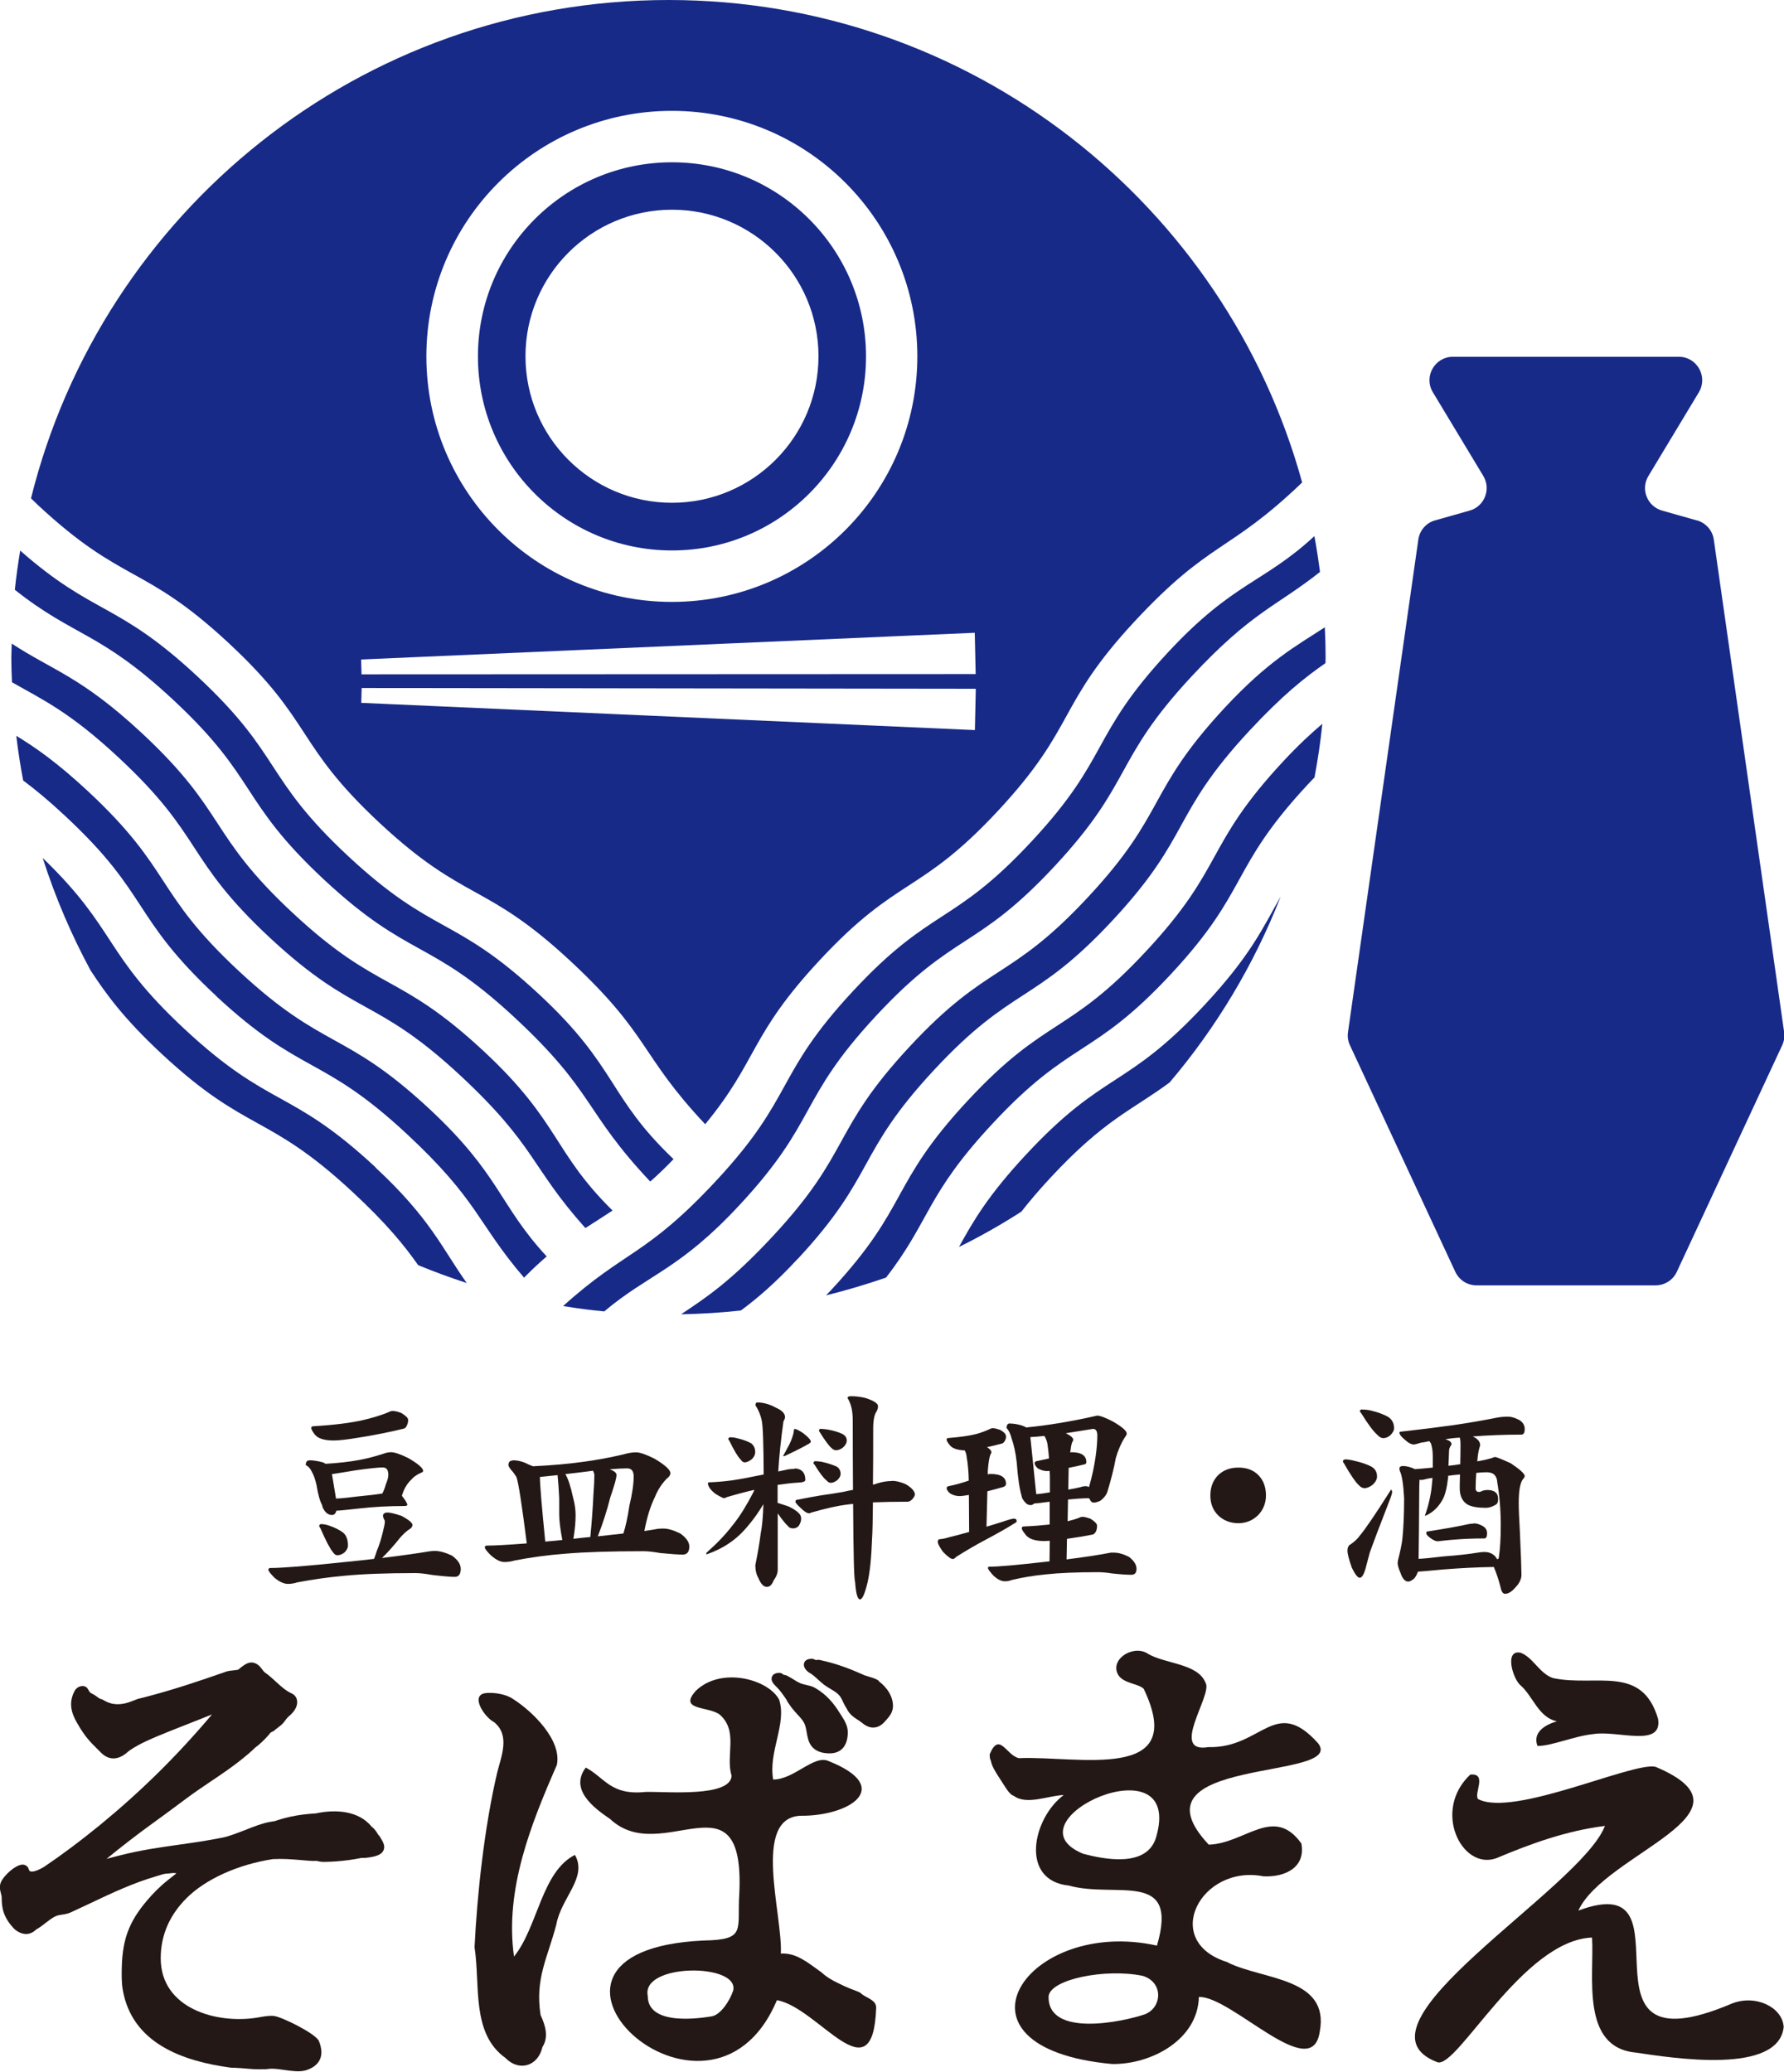 <?xml version="1.0" encoding="UTF-8"?>
<svg id="_レイヤー_2" data-name="レイヤー 2" xmlns="http://www.w3.org/2000/svg" viewBox="0 0 136.99 159.06">
  <defs>
    <style>
      .cls-1 {
        fill: #172a88;
      }

      .cls-2 {
        fill: #231815;
      }
    </style>
  </defs>
  <g id="_レイヤー_2-2" data-name="レイヤー 2">
    <g>
      <path class="cls-2" d="m29.08,140.92c-.06-.11-.13-.22-.2-.32-.1-.14-.21-.26-.34-.36-1-1.23-2.76-1.35-4.29-1.02-.65.04-1.3.11-1.93.25-.33.07-.66.16-.98.26-.09.03-.18.06-.27.09-.11.01-.22.03-.33.05-.58.1-1.28.37-1.95.64-.61.23-1.23.48-1.71.57-1.15.23-2.26.39-3.33.54-1.53.22-2.97.42-4.53.82l-.2.05c-.35.09-.57.15-.84.22.91-.75,2.37-1.89,3.61-2.78.31-.22.61-.45.92-.67.5-.37,1-.74,1.51-1.12.61-.46,1.3-.93,1.97-1.38.85-.57,1.7-1.14,2.49-1.79.3-.24.61-.5.89-.78.35-.26.67-.56.96-.88.09-.09.16-.19.24-.29.16-.08.3-.14.4-.26.08-.06.17-.12.25-.19.11-.08.22-.17.31-.27.1-.11.18-.23.27-.35.09-.11.2-.21.31-.3.02-.01.03-.03.05-.05.27-.26.45-.58.46-.89.01-.31-.14-.57-.42-.7-.46-.21-.81-.53-1.19-.88-.27-.25-.55-.51-.9-.75-.03-.02-.11-.13-.16-.19-.1-.14-.21-.28-.32-.36-.57-.43-1.02-.08-1.53.35-.1.03-.25.04-.39.06-.19.02-.4.04-.56.1-1.97.69-3.96,1.36-5.98,1.89-.25.07-.5.13-.75.19-.07.03-.15.05-.22.08-.33.13-.65.26-1,.31-.32.05-.66.04-.98-.07-.22-.07-.41-.18-.61-.29-.01,0-.02,0-.04,0-.2-.06-.35-.23-.53-.33-.1-.06-.21-.1-.3-.17-.15-.13-.18-.36-.36-.45-.26-.14-.6-.02-.78.21l-.05.07c-.55.99-.22,1.82.17,2.5.62,1.07.95,1.4,1.68,2.12l.16.16c.58.58,1.28.59,1.98,0,.09-.09.32-.27.86-.57.8-.44,1.99-.91,3.64-1.56.6-.24,1.28-.5,2.04-.81-2.7,3.2-5.45,5.9-8.6,8.49-.74.6-1.49,1.19-2.24,1.75-.68.51-1.37,1-2.05,1.46-.69.41-.96.38-1.05.35-.02,0-.09-.03-.13-.15-.04-.18-.17-.3-.33-.35-.5-.14-1.23.58-1.31.66-.67.67-.63,1.04-.51,1.49.03.12.07.24.07.38,0,.69.08,1.5,1.01,2.43.58.46,1.16.47,1.64,0,.26-.14.49-.32.72-.5.26-.2.5-.39.76-.51.14-.07.32-.1.51-.13.22-.03.44-.07.66-.17.5-.23,1.01-.47,1.52-.71,1.62-.77,3.3-1.56,5.07-2.07.24-.07.54-.18.7-.19.46-.02.51-.09.83-.03-.27.21-.87.68-1.1.89-.29.26-.56.53-.81.8-1.63,1.79-2.24,3.19-2.29,5.57-.01.55-.02,1.1.07,1.65.71,4.18,4.67,5.52,8.3,6.01.52.01,1.04.06,1.56.1.38.04.76.02,1.14.02.14-.02.28-.04.44-.04.31,0,.66.05,1,.1.58.08,1.13.16,1.6.03.54-.16.91-.44,1.09-.81.19-.39.17-.86-.06-1.44-.23-.57-2.87-1.87-3.46-1.93-.41-.04-.82.05-1.23.12-3.17.53-7.46-.69-7.46-4.55,0-1.75.67-3.3,1.98-4.61,1.47-1.47,3.96-2.59,6.63-3,.75-.04,1.38.01,2,.06.46.04.94.09,1.4.08.2.06.41.08.61.07.3,0,.6-.02.9-.04.63-.05,1.26-.13,1.88-.26.12,0,.24,0,.37-.01.8-.09,1.18-.25,1.33-.56.21-.43-.16-.84-.35-1.19Z"/>
      <g>
        <path class="cls-2" d="m44.16,142.4c-2.58,1.29-2.85,5.53-4.69,7.81-.73-5.15,1.33-10.23,3.29-14.71.4-1.91-1.88-4.12-3.36-5.06-.52-.37-1.43-.52-2.07-.46-1.28.12-.15,1.85.62,2.24,1.23,1.02.55,2.58.23,3.86-1,4.25-1.55,9.46-1.74,13.41.45,2.91-.27,6.63,2.38,8.51,1.02,1.06,2.5.64,2.83-.84.5-.78.23-1.66-.14-2.46-.44-2.83.55-4.4,1.21-6.96.38-2.07,2.41-3.59,1.43-5.33Z"/>
        <path class="cls-2" d="m60.42,130.57c.13.19.25.38.38.55.14.18.29.34.43.5.21.22.4.43.52.66.1.2.15.45.19.7.03.18.07.38.12.55.2.72.76,1.08,1.65,1.08s1.39-.59,1.39-1.62c0-.52-.27-.94-.53-1.34l-.11-.17c-.4-.64-.94-1.36-1.88-1.9-.21-.12-.44-.17-.66-.22-.17-.04-.34-.08-.48-.14-.17-.08-.35-.18-.53-.3-.15-.09-.31-.19-.47-.27-.09-.05-.18-.06-.24-.07-.02,0-.03,0-.03,0-.04-.04-.11-.1-.2-.13l-.11-.02c-.31,0-.5.1-.58.29-.13.31.15.59.27.71.35.33.62.73.88,1.12Z"/>
        <path class="cls-2" d="m66.24,153.13s-.07-.03-.1-.07c-.07-.09-.24-.15-.34-.19-.15-.06-.3-.12-.45-.17-.33-.13-.65-.28-.97-.44-.45-.21-.92-.48-1.29-.83-.08-.06-.17-.12-.25-.18-.87-.62-1.74-1.34-2.88-1.27.14-3.03-2.22-10.4,1.5-10.58,3.72.05,7.27-2.17,2.16-4.2-1.12-.51-2.63,1.42-4.25,1.42-.38-2.14,1.06-4.26.46-6.13-.83-1.58-4.47-2.56-6.4-.68-1.37,1.52.96,1.17,1.83,1.82,1.47,1.28.43,3.15.92,4.7-.09,1.66-4.92,1.21-6.59,1.24-2.7.29-3.13-1.08-4.61-1.87-1.25,1.66.55,3.06,1.87,3.95,3.99,3.75,10.36-3.77,9.92,5.71-.19,2.82.59,3.56-2.75,3.62-16.77.77.39,17,5.64,4.58,3.2.56,7.37,7.5,7.62.59.02-.56-.62-.72-1.04-1.01Zm-9.94-.31c-.26.79-.97,1.87-1.65,1.98-.68.11-4.92.82-4.91-1.57-.53-2.52,7.05-2.53,6.56-.41Z"/>
        <path class="cls-2" d="m67.48,129.04c-.21-.16-.48-.23-.73-.31-.16-.05-.32-.09-.47-.16-.9-.4-1.97-.84-3.33-1.13-.09-.02-.18-.01-.25,0-.02,0-.05,0-.08,0-.05-.03-.13-.07-.22-.09h-.05c-.31,0-.51.09-.59.29-.13.31.15.59.26.69l.08.06c.25.13.47.33.7.54.14.13.3.27.46.4.16.12.34.23.51.33.25.15.49.29.66.48.13.14.22.33.31.53.08.16.16.33.27.49.21.46.58.7.88.89l.12.08c.05.04.11.08.16.12.22.17.5.38.87.38.51,0,.8-.34,1.02-.59l.05-.06c.18-.21.46-.52.46-1.01,0-.69-.4-1.38-1.09-1.9Z"/>
      </g>
      <path class="cls-2" d="m94.28,150.65c-5.2-1.59-2.08-7.55,2.74-6.6,1.7.08,3.25-.71,2.91-2.52-2.12-2.96-4.31,0-7.11.09-6.42-6.82,10.63-4.89,8.39-7.79-3.31-3.68-4.31.41-8.42.3-3.03.51.33-4.01-.21-4.92-.6-1.55-3.21-1.45-4.52-2.3-1.12-.63-2.89.52-2.18,1.7.44.65,1.5.63,1.94,1.04,3.48,7.24-5.06,5.13-9.58,5.33-.98-.22-1.49-2.07-2.24-.31-.01.24.02.39.09.52.08.42.33.8.55,1.15l.45.7c.16.25.32.51.54.71.07.06.15.1.23.13.98.72,2.64-.03,3.82-.07-2.38,1.77-3.41,6.55.39,6.95,3.63,1.01,8.5-1.27,6.77,4.61-10-2.23-16.85,7.85-3.44,9.09,3.03.04,6.58-1.88,6.66-5.15,2.52-.07,8.69,6.76,9.28,2.67.79-4.18-4.38-3.97-7.07-5.32Zm-5.51-9.58c-.7,2.31-3.91,1.7-5.62,1.24-6.04-2.53,7.86-8.82,5.62-1.24Zm-.76,13.54c-1.81.64-7.58,1.82-7.49-1.35.13-1.3,4.34-2.16,7.22-1.57,1.59.48,1.5,2.35.27,2.91Z"/>
      <path class="cls-2" d="m116.75,129.38c.97.84,1.38,2.47,2.8,2.77-.92.27-1.88.85-1.49,1.89,1.05.02,2.85-.77,4.29-.91,1.85-.31,5.33,1.08,4.97-1.17-1.24-4.21-4.8-2.43-8.07-3.13-1.03-.34-1.55-1.62-2.5-1.95-1.26-.24-.57,2.02,0,2.5Z"/>
      <path class="cls-2" d="m136.96,155.56c-.12-1.46-2.16-2.48-4-1.73-12.99,5.5-2.47-10.61-11.76-7.15,2.01-4.41,14.34-7.49,5.92-11.04-1.75-.39-10.9,3.9-13.62,2.48-.35-.41.74-2.01-.6-1.88-2.94,2.76-.66,7.34,1.97,6.43,2.72-1.14,5.38-2.11,8.37-2.49-1.85,4.85-20.2,15.35-12.87,18.14,1.52.53,6.55-9.36,11.88-9.57.18,2.94-.9,8.42,3.34,8.83,2.85.42,11.05,1.74,11.38-2.01Z"/>
    </g>
    <g>
      <path class="cls-2" d="m29.76,116.12c.21,0,.57.09,1.08.26.55.3.83.53.83.69,0,.14-.08.25-.24.34-.18.11-.41.32-.67.6-.55.69-1.03,1.22-1.43,1.6,1.5-.18,2.74-.36,3.71-.52.13-.01.25-.02.36-.02.37,0,.8.12,1.31.36.45.33.67.67.67,1.01,0,.41-.15.62-.46.62-.34,0-.93-.05-1.75-.15-.5-.09-.93-.14-1.27-.14-2.27,0-4.1.07-5.5.21-1.21.11-2.4.28-3.56.5-.25.08-.49.12-.72.12-.31,0-.65-.15-1.03-.46-.32-.32-.48-.53-.48-.62s.05-.14.14-.14c.89,0,2.81-.15,5.74-.46.81-.08,1.56-.16,2.23-.24.09-.23.16-.43.21-.6.21-.49.37-1.03.5-1.6.08-.31.12-.53.12-.67,0-.06-.02-.12-.07-.19-.05-.11-.07-.19-.07-.24,0-.17.12-.26.36-.26Zm-6-4.01c.27,0,.61.05,1,.15.09.03.17.07.24.12.97-.06,1.83-.15,2.56-.29.63-.11,1.25-.28,1.87-.48.21-.08.41-.12.6-.12.27,0,.72.15,1.34.46.75.44,1.12.76,1.12.98,0,.06-.06.11-.19.15-.32.15-.56.32-.72.52-.33.31-.57.72-.72,1.24l.02.02c.26.33.4.56.4.69-.05.05-.11.07-.21.07-1.18,0-2.34.06-3.49.19-.88.1-1.47.16-1.75.17-.06.22-.17.33-.33.33-.22,0-.4-.1-.55-.29-.14-.19-.21-.35-.21-.46-.17-.31-.32-.82-.43-1.53-.1-.46-.23-.81-.38-1.07-.11-.23-.26-.39-.45-.48,0-.24.09-.36.27-.36Zm6.46-3.78c.13,0,.33.05.6.15.34.21.52.38.52.53s-.03.29-.09.41c-.06.16-.15.25-.28.27-1.11.27-2.27.5-3.49.69-.84.14-1.46.21-1.86.21-.76,0-1.25-.17-1.48-.5-.16-.22-.24-.37-.24-.45,0-.09.05-.14.14-.14,1.62-.1,2.9-.26,3.85-.48.73-.17,1.38-.37,1.94-.6.11-.07.24-.1.38-.1Zm-5.55,8.68c.15,0,.33.03.53.09.52.17.91.37,1.19.6.22.22.33.53.33.95,0,.18-.09.36-.26.53-.18.15-.37.22-.57.22-.11,0-.22-.08-.33-.24-.24-.3-.56-.91-.95-1.82-.07-.09-.1-.16-.1-.21.02-.08.07-.12.15-.12Zm1.13-1.96c.45-.02,1.02-.08,1.72-.17.74-.07,1.36-.14,1.84-.22.1-.19.19-.43.27-.71.13-.31.19-.55.19-.72,0-.38-.14-.57-.43-.57-.33,0-1.03.07-2.08.22-.84.14-1.44.24-1.82.29l.31,1.87Z"/>
      <path class="cls-2" d="m39.36,112.11c.41,0,.81.1,1.2.31.14.06.26.11.36.15,1.43-.07,2.72-.18,3.85-.34,1.04-.14,2.09-.33,3.13-.58.33-.1.65-.15.95-.15s.78.17,1.43.5c.8.48,1.2.85,1.2,1.1,0,.14-.09.27-.26.4-.4.4-.71.88-.93,1.43-.34.68-.61,1.55-.81,2.61.38-.06.73-.11,1.05-.17.15-.01.28-.02.4-.02.37,0,.8.13,1.31.38.46.33.69.66.69,1,0,.41-.17.62-.5.62s-.92-.04-1.74-.12c-.5-.09-.93-.14-1.27-.14-2.48,0-4.48.06-6,.19-1.34.1-2.64.28-3.89.52-.27.08-.54.12-.79.12-.31,0-.65-.17-1.03-.5-.32-.31-.48-.52-.48-.62,0-.09.05-.14.14-.14.61,0,1.63-.06,3.08-.17-.37-2.92-.63-4.62-.79-5.09-.15-.24-.29-.43-.43-.57-.11-.15-.18-.26-.19-.34,0-.24.11-.36.33-.36Zm2.51,6.24c.41-.03.85-.07,1.31-.12-.16-.84-.24-1.49-.24-1.96v-1.25c-.03-.65-.07-1.23-.12-1.72v-.05c-.55.06-1,.1-1.36.14,0,.6.14,2.25.41,4.97Zm2.15-.21c.45-.06.88-.1,1.31-.14.11-1.13.19-2.23.24-3.28.05-.64.07-1.14.07-1.5,0-.05-.03-.15-.1-.31-.33.05-.69.09-1.08.14-.39.05-.74.09-1.05.12.21.33.41.94.6,1.82.13.47.19.92.19,1.34,0,.54-.06,1.14-.17,1.81Zm1.87-.19c.72-.08,1.38-.15,1.98-.22.17-.54.33-1.25.46-2.13.22-.93.33-1.68.33-2.25,0-.41-.17-.62-.5-.62-.29,0-.73.02-1.34.07.34.13.52.27.52.43,0,.09-.03.28-.1.55-.16.54-.29.93-.38,1.19-.24.96-.56,1.96-.96,2.99Z"/>
      <path class="cls-2" d="m61.01,112.73c.55.03.83.33.83.89,0,.13-.22.2-.65.21-.45.03-.94.09-1.48.17v1.38c.26.08.53.17.81.26.4.19.67.37.81.52.13.13.19.27.19.43,0,.17-.06.35-.17.53-.11.15-.27.22-.46.22-.18,0-.32-.07-.41-.21-.11-.09-.28-.29-.5-.58-.09-.14-.18-.26-.26-.36v4.33c0,.25-.1.52-.31.81-.13.33-.3.5-.52.5-.25,0-.47-.22-.65-.67-.16-.27-.24-.61-.24-1,.16-.77.3-1.57.41-2.41.11-.54.18-1.29.21-2.27-.37.62-.75,1.15-1.13,1.6-.46.57-.97,1.05-1.55,1.43-.47.32-1.04.6-1.7.83v-.12c.24-.22.48-.44.72-.67.53-.52.99-1.04,1.38-1.56.48-.6.97-1.39,1.48-2.37.05-.08.08-.16.1-.24-.61.14-1.3.32-2.08.55l-.22.09c-.09,0-.32-.11-.69-.34-.38-.3-.57-.57-.57-.81,0-.05.05-.07.14-.07.55-.02,1.12-.07,1.72-.15.61-.09,1.42-.24,2.42-.45-.01-2.4-.06-3.78-.15-4.16-.09-.41-.25-.8-.48-1.15,0-.15.05-.22.14-.22.46,0,.93.13,1.43.4.47.21.7.45.7.72,0,.09-.04.2-.12.33-.2,1.42-.33,2.71-.4,3.85.26-.06.53-.11.79-.17.17-.02.33-.03.48-.03Zm-4.95-2.39c.15,0,.32.02.52.07.48.11.85.25,1.12.41.19.16.29.38.29.67,0,.18-.08.35-.24.52-.21.17-.4.26-.57.26-.1,0-.21-.07-.31-.22-.22-.22-.5-.69-.86-1.43-.06-.07-.09-.12-.09-.15.02-.08.07-.12.14-.12Zm4.95-.64c.11,0,.34.11.67.33.39.31.58.52.58.64,0,.06-.05.11-.15.17-.37.22-.94.51-1.72.88-.08.05-.15.07-.21.07h-.05c.18-.34.34-.64.48-.89.16-.33.27-.64.33-.91.01-.18.03-.27.07-.27Zm7.5,3.99c.31,0,.66.09,1.05.26.46.28.69.54.69.79,0,.08-.06.19-.17.33-.13.15-.26.22-.4.22-.97,0-1.86.02-2.65.05-.01,1.3-.03,2.25-.07,2.87-.05,1.39-.16,2.48-.34,3.27-.21.87-.4,1.31-.58,1.31-.19,0-.32-.45-.38-1.36-.08-.17-.13-2.16-.15-5.97-.16.01-.31.03-.45.05-.76.09-1.68.3-2.79.62-.03.03-.08.05-.14.05-.16,0-.38-.14-.67-.43-.25-.23-.38-.38-.38-.46,0-.1.05-.15.14-.15.74-.15,1.36-.26,1.84-.34.47-.06,1.04-.15,1.72-.27.25-.06.49-.11.72-.15-.01-1.55-.02-3.33-.02-5.35,0-.71-.13-1.28-.4-1.7,0-.09.09-.14.26-.14.39,0,.77.05,1.13.14.63.21.95.41.95.62,0,.11-.03.24-.09.38-.18.23-.28.68-.28,1.34,0,1.66,0,3.1-.02,4.31.11-.02.22-.05.31-.09.41-.13.8-.19,1.15-.19Zm-5.91-1.51c.15,0,.32.02.52.05.48.11.85.24,1.12.36.21.13.31.32.31.57,0,.15-.08.3-.24.46-.18.15-.36.22-.52.22-.11,0-.22-.06-.33-.19-.23-.18-.53-.58-.91-1.2-.06-.06-.09-.1-.09-.12.02-.1.07-.15.14-.15Zm.43-2.48c.14,0,.31.02.53.05.49.09.87.21,1.12.34.23.11.34.28.34.5,0,.18-.09.36-.28.53-.18.15-.37.22-.55.22-.11,0-.23-.06-.34-.17-.21-.18-.5-.58-.89-1.2-.05-.07-.07-.11-.07-.14.01-.09.06-.14.14-.14Z"/>
      <path class="cls-2" d="m76.27,109.65c.1,0,.28.04.52.12.31.17.46.34.46.5,0,.11-.02.22-.07.31-.05.11-.12.19-.22.24-.38.1-.77.2-1.17.28.23.15.34.28.34.4,0,.03-.02.09-.07.15-.09.21-.16.63-.21,1.27v.27c.08-.02.15-.03.21-.03.79,0,1.19.25,1.19.76,0,.11-.07.19-.21.24-.44.13-.84.23-1.22.33l-.07,2.72c.42-.13.87-.26,1.32-.41.41-.14.68-.21.79-.21.14,0,.21.07.21.22,0,.03-.07.09-.22.17-.5.32-1.29.77-2.37,1.34-.58.31-1.27.71-2.05,1.2-.1.11-.19.17-.26.17-.15,0-.4-.18-.76-.55-.26-.37-.4-.62-.4-.76s.05-.21.14-.21c.24-.02.48-.07.72-.15.44-.1.95-.24,1.55-.41l-.02-2.84c-.34.06-.57.09-.69.09-.29,0-.54-.07-.76-.21-.17-.15-.26-.29-.26-.41,0-.07.05-.11.14-.14.55-.11,1.07-.26,1.56-.43-.01-.68-.07-1.3-.17-1.87-.01-.15-.06-.3-.14-.45-.6-.02-.99-.17-1.17-.43-.15-.18-.22-.32-.22-.4s.05-.12.14-.12c.89-.07,1.61-.17,2.15-.31.4-.11.76-.25,1.07-.4.06-.03.13-.05.21-.05Zm1.31-.36c.26,0,.56.05.89.15.14.05.25.1.33.15,1.65-.16,3.47-.46,5.45-.91.22,0,.62.15,1.2.45.71.41,1.07.72,1.07.93,0,.08-.05.17-.14.28-.29.45-.52.98-.7,1.6-.14.77-.36,1.66-.67,2.66-.1.23-.28.44-.52.62-.21.09-.37.14-.5.14s-.22-.07-.29-.22c-.02-.05-.05-.09-.09-.12-.55.01-1.08.05-1.6.1l-.03,1.67c.34-.08.64-.17.89-.27.08-.05.18-.07.29-.07.1,0,.3.05.58.15.33.21.5.38.5.53s-.02.29-.07.41c-.07.15-.15.24-.26.27-.64.13-1.3.23-1.98.33l-.03,1.58c1.41-.18,2.54-.35,3.39-.52h.26c.33,0,.72.11,1.15.33.38.3.57.6.57.91s-.13.46-.4.46c-.3,0-.79-.03-1.46-.1-.44-.07-.8-.1-1.1-.1-1.66,0-3,.06-4.01.17-.91.09-1.78.23-2.61.43-.18.07-.35.1-.52.1-.29,0-.59-.15-.91-.46-.26-.29-.4-.48-.4-.57,0-.06.04-.09.12-.09.68,0,2.12-.13,4.33-.38.1-.01.19-.02.28-.03l.02-1.58c-.17.01-.31.02-.41.02-.76,0-1.25-.18-1.48-.53-.17-.21-.26-.36-.26-.45s.05-.14.15-.14c.77-.03,1.43-.09,1.99-.15v-1.75c-.61.08-1.01.13-1.2.14-.07.08-.15.12-.26.12-.18,0-.34-.09-.48-.28-.14-.17-.21-.31-.21-.41-.16-.52-.29-1.38-.38-2.6-.09-.76-.22-1.35-.38-1.79-.1-.4-.24-.68-.4-.83,0-.24.09-.36.26-.36Zm1.99,5.42c.31-.02.66-.07,1.05-.14v-.96c0-.24,0-.47-.02-.69-.06.01-.1.02-.14.02-.29,0-.54-.07-.77-.21-.16-.14-.24-.27-.24-.4,0-.08.05-.13.14-.15.34-.07.66-.14.96-.21-.02-.33-.05-.63-.09-.89-.02-.31-.11-.59-.26-.84-.41.05-.77.07-1.08.09l.45,4.38Zm2.27-4.68c.38.19.57.36.57.5,0,.05-.03.12-.09.22-.06.17-.1.43-.14.77.03-.02.06-.03.09-.03.77,0,1.15.26,1.15.77,0,.09-.06.15-.17.17-.41.1-.81.19-1.19.26v.02l-.03,1.65c.37-.06.68-.12.95-.19.14-.05.26-.07.38-.07.1,0,.19.02.26.07.24-.81.41-1.62.52-2.41.08-.58.12-1.11.12-1.56,0-.33-.11-.5-.33-.5-.78.13-1.47.23-2.08.33Z"/>
      <path class="cls-2" d="m97.21,114.81c0,.58-.2,1.09-.6,1.51-.42.41-.93.62-1.51.62-.62,0-1.14-.2-1.56-.6-.4-.4-.6-.91-.6-1.53s.2-1.16.6-1.56c.4-.39.92-.58,1.56-.58s1.14.19,1.53.58c.39.4.58.92.58,1.56Z"/>
      <path class="cls-2" d="m103.27,112.04c.18,0,.4.03.65.09.62.14,1.09.3,1.41.48.28.17.41.42.41.74,0,.21-.1.41-.31.62-.23.18-.45.28-.65.28-.15,0-.29-.07-.43-.22-.28-.26-.65-.81-1.13-1.65-.07-.09-.1-.15-.1-.19.02-.09.07-.14.15-.14Zm3.56,2.34s.07.07.07.15c0,.11-.07.34-.21.69-.8,2.06-1.3,3.38-1.5,3.95-.09.32-.18.67-.28,1.05-.15.61-.31.91-.5.91-.15,0-.35-.25-.6-.76-.23-.64-.34-1.08-.34-1.31,0-.21.05-.35.14-.43.37-.24.64-.49.81-.74.41-.48,1.19-1.63,2.34-3.44.01-.05.03-.07.07-.09Zm-2.27-6.17c.19,0,.42.02.67.07.62.15,1.09.33,1.41.53.27.2.41.48.41.84,0,.16-.09.33-.27.52-.18.16-.37.24-.55.24-.16,0-.31-.08-.45-.24-.31-.26-.72-.81-1.24-1.65-.08-.09-.12-.15-.12-.19.02-.08.07-.12.14-.12Zm11.23.55c.26,0,.56.09.88.26.27.17.41.4.41.69s-.09.43-.26.43c-1.33,0-2.57.05-3.73.14.38.17.57.4.57.69-.1.26-.18.66-.22,1.19v.03c.47-.08.87-.17,1.2-.28.03-.03.09-.05.17-.05.1,0,.5.16,1.2.48.69.46,1.04.78,1.07.96,0,.08-.04.16-.12.24-.23.28-.34.89-.34,1.84,0,.46.03,1.2.09,2.22.08,1.79.12,2.89.12,3.3,0,.34-.17.68-.5,1.01-.26.3-.52.45-.76.45-.13,0-.22-.1-.29-.29-.16-.66-.35-1.25-.57-1.77-1.31.02-2.6.09-3.87.19-.97.09-1.63.15-1.96.17-.05.15-.13.32-.26.5-.19.17-.36.26-.48.26-.25,0-.45-.22-.6-.67-.15-.34-.22-.61-.22-.79.01,0,.02-.06.03-.17.17-.68.28-1.2.33-1.58.09-.85.14-1.91.14-3.2-.06-1.08-.17-1.77-.33-2.08-.02-.09-.03-.15-.03-.19,0-.13.1-.19.29-.19.25,0,.56.08.91.24.42-.03.88-.07,1.36-.12v-.84c0-.34-.03-.63-.1-.86-.01-.11-.07-.22-.17-.33-.21.05-.42.09-.64.12-.3.09-.48.14-.53.14-.21,0-.45-.13-.74-.4-.25-.21-.38-.38-.38-.52,0-.05.05-.07.14-.07,1.52-.17,2.86-.34,4.01-.5,1.1-.16,2.22-.35,3.37-.58.29-.05.56-.07.83-.07Zm-6.88,10.92c.52-.03,1.16-.1,1.93-.19,1.09-.08,1.97-.18,2.63-.29.18-.03.35-.05.52-.05.33,0,.61.11.83.34.06.09.11.17.15.22.08-.03.12-.07.12-.12.1-.65.15-1.49.15-2.51,0-1.11-.09-2.21-.27-3.3-.02-.31-.14-.53-.34-.65-.14-.07-.3-.1-.5-.1-.25,0-.51.02-.77.05-.03.44-.05.83-.05,1.17,0,.11.02.18.05.19.03.07.1.1.21.1.07,0,.17-.03.29-.1.14-.03.25-.05.34-.05.56,0,.84.23.84.69,0,.24-.07.4-.22.46-.26.15-.5.22-.72.22-.62,0-1.08-.08-1.39-.24-.41-.24-.62-.66-.62-1.27,0-.1,0-.45.02-1.05-.31.02-.61.06-.91.1,0,.09,0,.18-.02.26-.07.61-.18,1.09-.34,1.44-.23.46-.53.83-.91,1.1-.26.18-.44.27-.52.27.08-.22.16-.46.24-.74.11-.42.2-.84.26-1.26.03-.24.06-.54.09-.91-.18.02-.35.05-.5.09-.16.05-.29.07-.38.07-.05,0-.09,0-.12-.02-.01.25-.02.56-.02.93-.01,2.09-.03,3.8-.05,5.14Zm4.25-2.73c.22,0,.45.07.7.21.22.13.33.31.33.55,0,.26-.07.4-.21.4-.83,0-1.59.03-2.3.09-.32.02-.67.06-1.03.1-.14.02-.22.03-.24.03-.16,0-.36-.09-.6-.27-.19-.15-.29-.26-.29-.34,0-.09.02-.14.07-.14.65-.1,1.24-.2,1.75-.29.47-.08.96-.18,1.48-.29.13-.02.24-.03.34-.03Zm-1.03-4.54c.01-.52.02-1,.02-1.44,0-.24-.01-.41-.03-.5-.01-.03-.02-.07-.02-.1-.22.01-.42.03-.6.05-.18.02-.36.05-.52.07.05.01.09.03.14.05.23.08.34.2.34.36l-.09.14c-.07.13-.1.24-.1.34-.01.42-.03.81-.05,1.15.31-.03.61-.07.91-.12Z"/>
    </g>
    <g>
      <path class="cls-1" d="m130.28,39.95l-2.65-.75c-1.14-.32-1.67-1.64-1.05-2.66l3.87-6.42c.72-1.2-.14-2.73-1.54-2.73h-17.34c-1.4,0-2.27,1.53-1.54,2.73l3.87,6.42c.61,1.02.09,2.34-1.05,2.66l-2.65.75c-.69.19-1.19.77-1.29,1.48l-5.4,37.81c-.05.35,0,.7.15,1.01l8.09,17.39c.3.64.93,1.04,1.63,1.04h13.75c.7,0,1.34-.41,1.63-1.04l8.09-17.39c.15-.32.2-.67.15-1.01l-5.4-37.81c-.1-.71-.61-1.28-1.29-1.48Z"/>
      <g>
        <path class="cls-1" d="m51.72,88.99c-5.07-4.83-4.29-7.05-10.32-12.65-6.56-6.1-8.07-4.48-14.63-10.58-6.56-6.1-5.05-7.72-11.61-13.83-6.2-5.77-7.9-4.64-13.61-9.66-.16,1-.31,2-.41,3.01,4.59,3.64,6.51,3.19,12.15,8.44,6.56,6.1,5.05,7.72,11.61,13.83,6.56,6.1,8.07,4.48,14.63,10.58,6.17,5.74,5.29,7.16,10.4,12.58.56-.49,1.16-1.06,1.79-1.72Z"/>
        <path class="cls-1" d="m16.6,76.47c6.56,6.1,8.07,4.48,14.63,10.58,5.54,5.15,5.4,6.83,9.01,11.04.62-.63,1.19-1.16,1.74-1.63-3.66-3.95-3.56-6.25-8.99-11.31-6.56-6.1-8.07-4.48-14.63-10.58-6.56-6.1-5.05-7.72-11.61-13.83-2.31-2.15-4-3.34-5.5-4.25.14,1.16.31,2.3.53,3.43.94.7,1.99,1.57,3.21,2.71,6.56,6.1,5.05,7.72,11.61,13.83Z"/>
        <path class="cls-1" d="m47.04,92.94c-4.61-4.55-4.05-6.8-9.9-12.24-6.56-6.1-8.07-4.48-14.63-10.58-6.56-6.1-5.05-7.72-11.61-13.83-4.68-4.35-6.79-4.78-10-6.88,0,.35-.03.7-.03,1.05,0,.65.02,1.28.05,1.92,2.34,1.33,4.45,2.29,8.2,5.79,6.56,6.1,5.05,7.72,11.61,13.83,6.56,6.1,8.07,4.48,14.63,10.58,5.82,5.42,5.37,6.99,9.59,11.7.68-.44,1.36-.86,2.08-1.34Z"/>
        <path class="cls-1" d="m56.8,92.5c6.05-6.51,4.43-8.02,10.48-14.52,6.05-6.51,7.68-5,13.73-11.51,6.05-6.51,4.43-8.02,10.48-14.53,4.65-4.99,6.45-5.33,9.87-8.03-.12-.92-.26-1.84-.43-2.75-3.92,3.62-6.21,3.51-11.23,8.91-6.05,6.51-4.43,8.02-10.48,14.52-6.05,6.51-7.68,5-13.73,11.51-6.05,6.51-4.43,8.02-10.48,14.53-5.43,5.84-6.98,5.31-11.77,9.64,1.04.17,2.09.31,3.16.41,3.44-2.9,5.75-3.17,10.4-8.18Z"/>
        <path class="cls-1" d="m28.84,89.62c-6.56-6.1-8.07-4.48-14.63-10.58-6.32-5.87-5.17-7.61-10.93-13.17.96,3.01,2.2,5.9,3.68,8.64,1.17,1.77,2.48,3.63,5.48,6.42,6.56,6.1,8.07,4.48,14.63,10.58,2.63,2.44,3.97,4.1,5.04,5.62,1.22.5,2.46.96,3.73,1.37-1.9-2.67-2.78-4.94-7.01-8.87Z"/>
        <path class="cls-1" d="m61.25,96.66c6.05-6.51,4.43-8.02,10.48-14.52,6.05-6.51,7.68-5,13.73-11.51,6.05-6.51,4.43-8.02,10.48-14.53,2.57-2.76,4.26-4.09,5.84-5.19,0-.15.01-.3.01-.45,0-.77-.02-1.54-.06-2.3-2.21,1.44-4.34,2.58-7.68,6.17-6.05,6.51-4.43,8.02-10.48,14.52-6.05,6.51-7.68,5-13.73,11.51-6.05,6.51-4.43,8.02-10.48,14.53-3.23,3.47-5.08,4.69-7.06,6.01,1.55-.03,3.08-.12,4.59-.29,1.25-.92,2.64-2.11,4.35-3.95Z"/>
        <path class="cls-1" d="m89.79,83.13c3.59-4.22,6.5-9.05,8.55-14.3-1.37,2.4-2.28,4.5-5.84,8.32-6.05,6.51-7.68,5-13.73,11.51-2.93,3.15-4.06,5.13-5.13,7.07,1.65-.81,3.25-1.72,4.79-2.71.61-.78,1.33-1.63,2.23-2.6,4.18-4.5,6.25-5.17,9.13-7.3Z"/>
        <path class="cls-1" d="m76.2,86.28c6.05-6.51,7.68-5,13.73-11.51,6.05-6.51,4.43-8.02,10.48-14.53.19-.2.35-.37.53-.56.25-1.35.46-2.72.6-4.11-.9.76-1.9,1.69-3.03,2.91-6.05,6.51-4.43,8.02-10.48,14.52-6.05,6.51-7.68,5-13.73,11.51-6.05,6.51-4.43,8.02-10.48,14.53-.14.15-.26.27-.39.41,1.57-.39,3.11-.85,4.61-1.37,3.39-4.37,3.05-6.32,8.16-11.8Z"/>
      </g>
      <path class="cls-1" d="m51.34,0C27.68,0,7.84,16.29,2.38,38.26c.18.18.35.34.55.53,6.56,6.1,8.07,4.48,14.63,10.58,6.56,6.1,5.05,7.72,11.61,13.83,6.56,6.1,8.07,4.48,14.63,10.58,6.15,5.72,5.3,7.16,10.35,12.53,4.07-4.94,3.38-6.78,8.78-12.58,6.05-6.51,7.68-5,13.73-11.51,6.05-6.51,4.43-8.02,10.48-14.53,5.82-6.25,7.18-5.21,12.85-10.65C94.11,15.69,74.56,0,51.34,0Zm.25,8.51c10.41,0,18.85,8.44,18.85,18.85s-8.44,18.85-18.85,18.85-18.85-8.44-18.85-18.85,8.44-18.85,18.85-18.85Zm23.26,40.07l.07,3.17-47.16.02-.03-1.14,47.11-2.05Zm0,7.47l-47.11-2.09.03-1.14,47.16.06-.07,3.17Z"/>
      <path class="cls-1" d="m51.6,12.46c-8.23,0-14.9,6.67-14.9,14.9s6.67,14.9,14.9,14.9,14.9-6.67,14.9-14.9-6.67-14.9-14.9-14.9Zm0,26.14c-6.21,0-11.25-5.04-11.25-11.25s5.04-11.25,11.25-11.25,11.25,5.04,11.25,11.25-5.04,11.25-11.25,11.25Z"/>
    </g>
  </g>
</svg>